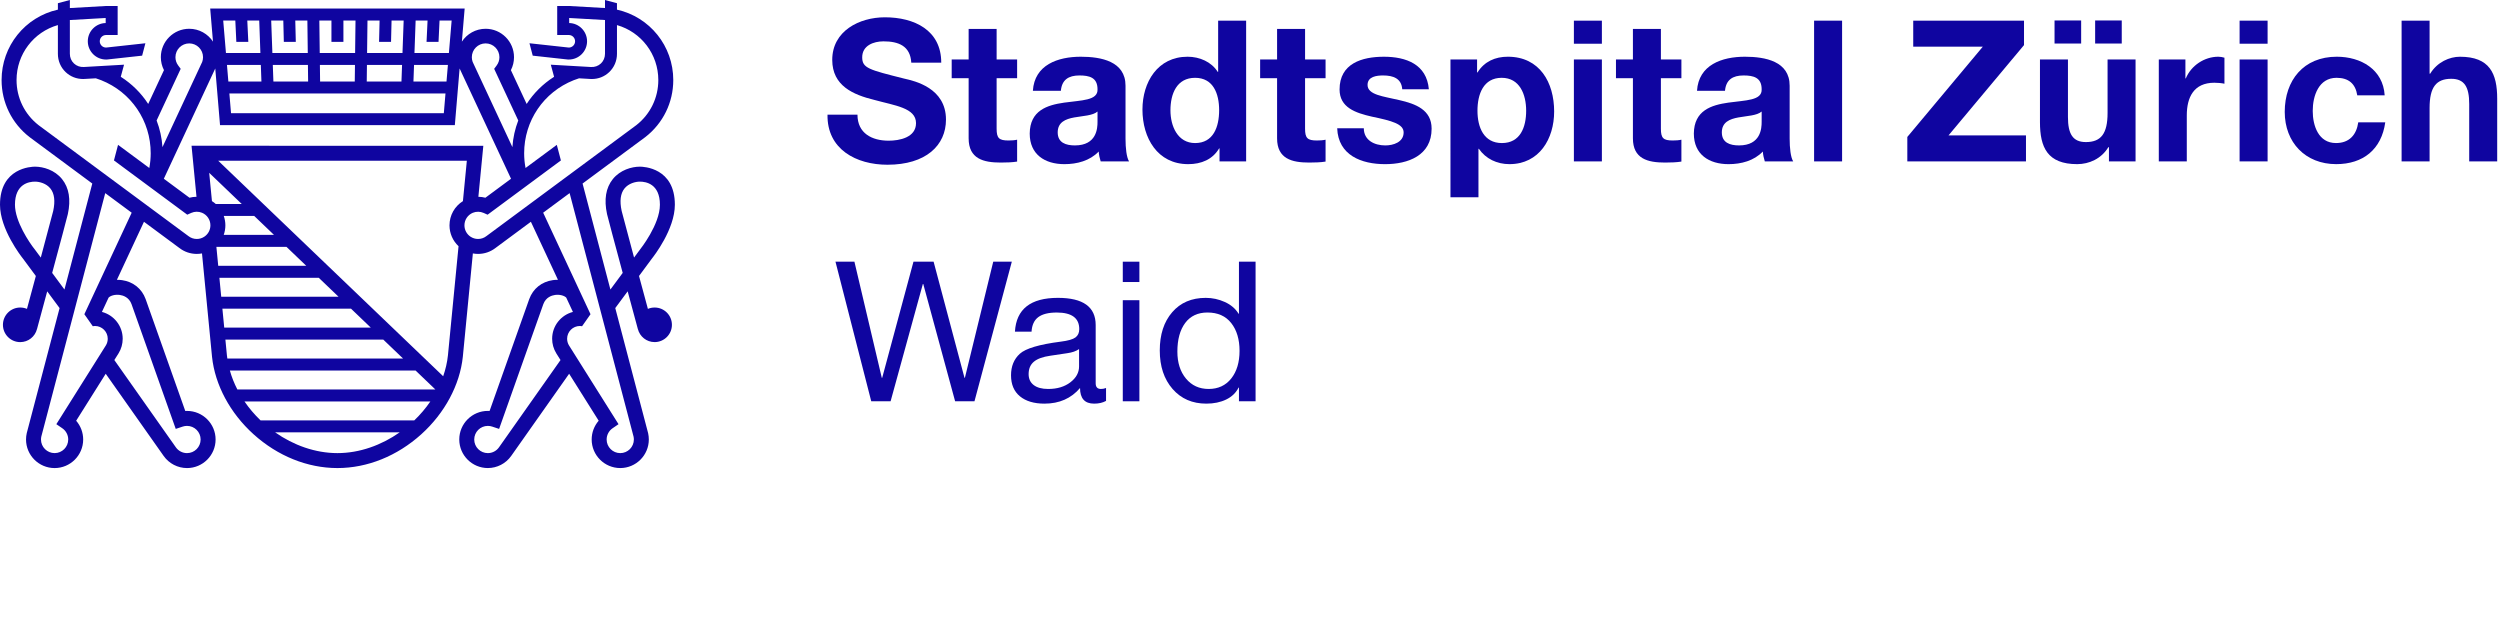 <?xml version="1.0" encoding="UTF-8"?> <svg xmlns="http://www.w3.org/2000/svg" xmlns:xlink="http://www.w3.org/1999/xlink" version="1.1" id="Ombudsfrau" x="0px" y="0px" width="317px" height="81.5px" viewBox="0 0 317 81.5" style="enable-background:new 0 0 317 81.5;" xml:space="preserve"> <title>Logo Stadt Zürich</title>  <style type="text/css"> .st0{fill:none;} .st1{fill:#0F05A0;} </style> <rect class="st0" width="317" height="81.5"></rect> <g> <path class="st1" d="M108.34,33.182l3.471,14.726h0.05l3.967-14.726h2.553l3.917,14.726 h0.05l3.595-14.726h2.355l-4.735,17.7h-2.454l-4.041-14.874h-0.05 l-4.091,14.874h-2.454l-4.536-17.7H108.34z"></path> <path class="st1" d="M134.147,37.768c3.19,0,4.785,1.148,4.785,3.446v7.388 c0,0.479,0.223,0.719,0.669,0.719c0.215,0,0.43-0.041,0.645-0.124v1.636 c-0.413,0.231-0.917,0.348-1.512,0.348c-1.19,0-1.785-0.661-1.785-1.983 c-1.124,1.322-2.628,1.983-4.512,1.983c-1.322,0-2.359-0.311-3.111-0.93 c-0.752-0.62-1.128-1.509-1.128-2.665c0-1.141,0.372-2.05,1.115-2.728 c0.744-0.677,2.471-1.189,5.182-1.537c0.925-0.115,1.549-0.293,1.871-0.532 c0.323-0.24,0.484-0.591,0.484-1.054c0-1.405-0.951-2.107-2.852-2.107 c-1.041,0-1.822,0.194-2.343,0.582c-0.521,0.389-0.806,1.005-0.855,1.848h-2.106 C128.859,39.198,130.676,37.768,134.147,37.768z M130.429,47.436 c0,0.596,0.214,1.059,0.645,1.389c0.43,0.331,1.041,0.496,1.834,0.496 c1.141,0,2.078-0.281,2.813-0.843c0.735-0.562,1.104-1.231,1.104-2.009v-2.206 c-0.38,0.265-0.876,0.438-1.487,0.521l-2.157,0.322 c-0.941,0.133-1.636,0.385-2.082,0.756 C130.652,46.234,130.429,46.759,130.429,47.436z"></path> <path class="st1" d="M144.475,33.182v2.578h-2.106v-2.578H144.475z M144.475,38.066v12.816 h-2.106V38.066H144.475z"></path> <path class="st1" d="M159.207,33.182v17.7h-2.107v-1.735h-0.05 c-0.33,0.661-0.854,1.165-1.574,1.513c-0.719,0.347-1.558,0.521-2.516,0.521 c-1.769,0-3.194-0.62-4.276-1.859c-1.083-1.24-1.624-2.867-1.624-4.884 s0.524-3.632,1.574-4.847c1.049-1.215,2.467-1.822,4.252-1.822 c0.843,0,1.648,0.174,2.417,0.521s1.351,0.843,1.747,1.487h0.05v-6.594H159.207z M149.291,44.585c0,1.405,0.363,2.545,1.091,3.421 c0.727,0.876,1.686,1.314,2.875,1.314c1.207,0,2.161-0.442,2.863-1.326 c0.703-0.885,1.054-2.054,1.054-3.509c0-1.454-0.351-2.627-1.054-3.52 c-0.702-0.893-1.706-1.339-3.012-1.339c-1.224,0-2.165,0.442-2.826,1.326 C149.622,41.838,149.291,43.048,149.291,44.585z"></path> </g> <path class="st1" d="M83.007,38.994c-0.303,0-0.591,0.061-0.854,0.172 c-0.365-1.351-0.751-2.78-1.126-4.17l1.617-2.186 c0.245-0.307,2.928-3.736,2.928-6.852c0-4.69-3.979-4.825-4.433-4.825 c-1.045,0-2.496,0.414-3.432,1.575c-0.888,1.101-1.135,2.594-0.735,4.44 c0.075,0.346,1.033,3.918,1.986,7.457l-1.559,2.106l-3.529-13.439l7.95-5.885 l0.019-0.014c2.245-1.748,3.532-4.381,3.532-7.223c0-4.315-2.976-7.998-7.139-8.928 V0.406l-1.518-0.406v1.02l-4.55-0.26l-1.51-0.001v3.68h1.471 c0.439,0,0.796,0.357,0.796,0.796c0,0.439-0.357,0.796-0.796,0.796 c-0.009,0-4.989-0.546-4.989-0.546l0.413,1.572l4.409,0.485l0.043,0.003 c0.041,0.002,0.083,0.003,0.124,0.003c1.276,0,2.314-1.038,2.314-2.314 c0-1.26-1.013-2.288-2.267-2.313V2.281l4.542,0.259v4.281 c0,0.476-0.184,0.912-0.519,1.228C75.86,8.365,75.414,8.524,74.939,8.497 l-5.096-0.293l0.415,1.535l-0.027,0.017c-1.4,0.892-2.57,2.064-3.451,3.425 l-1.999-4.287c0.26-0.505,0.396-1.064,0.396-1.644 c0-1.985-1.615-3.601-3.6-3.601c-1.259,0-2.368,0.65-3.012,1.631l0.354-4.199 H26.653l0.354,4.199c-0.644-0.981-1.753-1.631-3.012-1.631 c-1.985,0-3.6,1.615-3.6,3.601c0,0.58,0.136,1.139,0.396,1.644l-1.999,4.287 c-0.881-1.361-2.05-2.533-3.451-3.425l-0.029-0.011l0.417-1.542l-5.096,0.293 c-0.475,0.027-0.921-0.132-1.255-0.448C9.042,7.733,8.858,7.297,8.858,6.821 V2.54l4.542-0.259v0.641c-1.254,0.025-2.267,1.053-2.267,2.313 c0,1.276,1.038,2.314,2.314,2.314c0.042,0,0.083-0.001,0.124-0.003l4.452-0.489 l0.413-1.572c0,0-4.981,0.546-4.989,0.546c-0.439,0-0.796-0.357-0.796-0.796 c0-0.439,0.357-0.796,0.796-0.796h1.471V0.759h-1.467L8.858,1.021V0L7.34,0.406 v0.816c-4.163,0.93-7.139,4.614-7.139,8.928c0,2.842,1.287,5.475,3.532,7.223 l7.969,5.899L8.173,36.711l-1.558-2.106c0.953-3.538,1.911-7.11,1.986-7.457 c0.4-1.846,0.152-3.339-0.735-4.44c-0.936-1.161-2.387-1.575-3.432-1.575 C3.979,21.134,0,21.269,0,25.959c0,3.117,2.682,6.546,2.928,6.852l1.617,2.185 c-0.375,1.39-0.76,2.819-1.126,4.17c-0.262-0.111-0.551-0.172-0.854-0.172 c-1.211,0-2.193,0.982-2.193,2.193s0.982,2.193,2.193,2.193 c1.021,0,1.877-0.699,2.121-1.644l0.003,0.001 c0.139-0.514,0.669-2.471,1.296-4.794l1.57,2.122L3.398,54.897l-0.008,0.032 c-0.059,0.261-0.089,0.53-0.089,0.799c0,1.998,1.625,3.623,3.623,3.623 s3.623-1.625,3.623-3.623c0-0.884-0.322-1.726-0.889-2.378l3.746-5.957 l7.353,10.429c0.679,0.957,1.784,1.529,2.957,1.529 c1.998,0,3.623-1.625,3.623-3.623s-1.625-3.623-3.623-3.623 c-0.074,0-0.148,0.002-0.222,0.007l-5.031-14.197 c-0.483-1.316-1.572-2.188-2.988-2.393c-0.217-0.031-0.435-0.043-0.65-0.04 l3.432-7.36l4.48,3.316c0.64,0.497,1.407,0.759,2.22,0.759 c0.223,0,0.443-0.023,0.658-0.062l1.273,13.116 c0.375,3.56,2.295,7.139,5.269,9.819c3.061,2.759,6.835,4.279,10.626,4.281 c0.003,0,0.006,0,0.009,0c3.791-0.003,7.565-1.523,10.626-4.281 c2.974-2.68,4.895-6.259,5.27-9.827l1.273-13.108 c0.216,0.04,0.436,0.062,0.658,0.062c0.812,0,1.58-0.263,2.22-0.76 l4.48-3.316l3.432,7.36c-0.215-0.003-0.432,0.009-0.65,0.04 c-1.417,0.205-2.506,1.077-2.991,2.402l-5.028,14.187 c-0.074-0.005-0.148-0.007-0.222-0.007c-1.998,0-3.623,1.625-3.623,3.623 s1.625,3.623,3.623,3.623c1.172,0,2.278-0.571,2.958-1.531l7.351-10.427 l3.746,5.957c-0.567,0.652-0.889,1.494-0.889,2.378 c0,1.998,1.625,3.623,3.623,3.623s3.623-1.625,3.623-3.623 c0-0.27-0.03-0.539-0.088-0.799l-4.166-15.864l1.571-2.123 c0.627,2.323,1.156,4.28,1.295,4.794l0.003-0.001 c0.244,0.945,1.1,1.644,2.121,1.644c1.211,0,2.193-0.982,2.193-2.193 S84.218,38.994,83.007,38.994z M5.174,32.658l-0.733-0.99l-0.025-0.032 c-0.701-0.866-2.519-3.575-2.519-5.677c0-2.643,1.774-2.928,2.536-2.928 c0.579,0,1.439,0.227,1.956,0.869c0.51,0.632,0.63,1.59,0.358,2.847 C6.692,26.996,6.019,29.516,5.174,32.658z M61.577,5.502 c0.964,0,1.749,0.785,1.749,1.749c0,0.376-0.117,0.734-0.339,1.035L62.661,8.729 l3.053,6.547c-0.41,1.065-0.664,2.202-0.742,3.38L59.932,7.847 c-0.069-0.19-0.104-0.391-0.104-0.596C59.828,6.287,60.613,5.502,61.577,5.502z M50.905,10.337h-4.403l0.026-2.102h4.453L50.905,10.337z M44.984,10.337h-4.396 l-0.026-2.102h4.448L44.984,10.337z M39.07,10.337h-4.403l-0.076-2.102h4.453 L39.07,10.337z M33.149,10.337h-4.193l-0.177-2.102h4.294L33.149,10.337z M56.488,11.854l-0.211,2.499L29.295,14.354l-0.211-2.499H56.488z M56.616,10.337 h-4.192l0.076-2.102h4.294L56.616,10.337z M54.215,2.601l-0.129,2.707h1.519 l0.129-2.707h1.534l-0.347,4.116h-4.367l0.148-4.116H54.215z M48.132,2.601 l-0.066,2.707h1.518l0.066-2.707h1.534L51.035,6.717h-4.489l0.051-4.116H48.132z M42.027,2.601V5.308h1.518V2.601h1.534l-0.051,4.116h-4.485l-0.051-4.116H42.027z M35.923,2.601l0.066,2.707h1.518l-0.066-2.707h1.534l0.051,4.116h-4.489 L34.388,2.601H35.923z M29.838,2.601l0.129,2.707h1.519l-0.129-2.707h1.512 l0.148,4.116h-4.367l-0.347-4.116H29.838z M27.294,8.683l0.606,7.188l29.773-0 l0.606-7.188l6.52,13.982l-3.251,2.407c-0.289-0.077-0.586-0.116-0.89-0.119 l0.628-6.47H24.287l0.628,6.47c-0.304,0.003-0.601,0.042-0.89,0.119l-3.251-2.407 L27.294,8.683z M28.374,27.381h3.859l2.508,2.402h-6.372 c0.135-0.383,0.209-0.79,0.209-1.209C28.578,28.16,28.505,27.758,28.374,27.381z M27.357,25.863c-0.15-0.132-0.31-0.253-0.482-0.361l-0.348-3.588l4.123,3.949 H27.357z M22.911,8.729l-0.326-0.442c-0.222-0.301-0.339-0.659-0.339-1.035 c0-0.964,0.785-1.749,1.749-1.749c0.964,0,1.749,0.785,1.749,1.749 c0,0.205-0.035,0.406-0.104,0.596l-5.04,10.809 c-0.078-1.178-0.332-2.315-0.742-3.38L22.911,8.729z M15.2,37.4 c0.414,0.06,1.157,0.292,1.475,1.159l5.609,15.826l0.883-0.294 c0.175-0.058,0.359-0.088,0.546-0.088c0.952,0,1.726,0.774,1.726,1.726 s-0.775,1.726-1.726,1.726c-0.559,0-1.086-0.273-1.408-0.727l-7.807-11.074 l0.543-0.864c0.338-0.552,0.517-1.187,0.517-1.836 c0-1.634-1.121-3.011-2.634-3.403l0.845-1.812 C14.005,37.495,14.575,37.309,15.2,37.4z M10.696,39.843l1.068,1.52 c0.092-0.016,0.185-0.027,0.28-0.027c0.892,0,1.618,0.726,1.618,1.618 c0,0.299-0.082,0.591-0.232,0.835l-6.286,9.997l0.753,0.515 c0.472,0.323,0.754,0.856,0.754,1.427c0,0.952-0.774,1.726-1.726,1.726 S5.198,56.68,5.198,55.729c0-0.124,0.013-0.248,0.039-0.368l8.107-30.873 l3.354,2.483L10.696,39.843z M24.954,30.301c-0.389,0-0.756-0.126-1.061-0.365 L4.89,15.87c-1.775-1.386-2.792-3.471-2.792-5.72 c0-3.275,2.162-6.09,5.242-6.971l0,3.642c0,0.898,0.353,1.725,0.995,2.331 c0.595,0.562,1.367,0.865,2.19,0.865c0.064,0,0.129-0.002,0.194-0.006l1.431-0.082 c0.268,0.092,0.593,0.206,0.673,0.238c3.819,1.518,6.286,5.154,6.286,9.263 c0,0.632-0.06,1.257-0.177,1.871l-3.964-2.934l-0.519,1.976l9.295,6.88 l0.506-0.226c0.428-0.192,0.932-0.198,1.365-0.018 c0.647,0.269,1.065,0.895,1.065,1.595c0,0.579-0.288,1.116-0.771,1.438 C25.627,30.201,25.297,30.301,24.954,30.301z M27.438,31.301h8.887l2.508,2.403 H27.671L27.438,31.301z M27.818,35.221h12.599l2.508,2.402H28.051L27.818,35.221z M28.199,39.141h16.311l2.508,2.402H28.432L28.199,39.141z M28.773,45.06 l-0.194-1.999h20.022l2.508,2.402h-22.282 C28.808,45.329,28.788,45.195,28.773,45.06z M29.146,46.981h23.548l2.508,2.403 H30.095C29.699,48.612,29.377,47.808,29.146,46.981z M42.786,57.455 c-2.805-0.001-5.571-0.999-7.899-2.633h15.797 C48.356,56.456,45.591,57.454,42.786,57.455z M52.533,53.304h-19.495 c-0.764-0.732-1.45-1.539-2.04-2.402h23.574 C53.982,51.765,53.296,52.572,52.533,53.304z M56.799,45.053 c-0.095,0.905-0.304,1.794-0.604,2.656L27.667,20.38h31.528l-0.497,5.123 c-1.05,0.655-1.703,1.805-1.703,3.072c0,1.013,0.421,1.965,1.148,2.644 L56.799,45.053z M61.7,29.921l-0.02,0.015 c-0.305,0.239-0.673,0.365-1.062,0.365c-0.342,0-0.673-0.1-0.956-0.288 c-0.483-0.322-0.771-0.859-0.771-1.438c0-0.7,0.418-1.326,1.065-1.595 c0.433-0.18,0.937-0.173,1.365,0.018l0.506,0.226l9.295-6.88l-0.519-1.976 l-3.964,2.934c-0.117-0.614-0.177-1.239-0.177-1.871 c0-4.11,2.467-7.746,6.286-9.263c0.08-0.032,0.405-0.145,0.674-0.238 l1.431,0.082c0.065,0.004,0.13,0.006,0.194,0.006 c0.824,0,1.595-0.303,2.19-0.865c0.641-0.606,0.995-1.434,0.995-2.331 l0-3.642c3.08,0.881,5.242,3.696,5.242,6.971 c0,2.249-1.018,4.333-2.792,5.72L61.7,29.921z M63.268,56.726 c-0.324,0.457-0.851,0.729-1.41,0.729c-0.952,0-1.726-0.774-1.726-1.726 s0.774-1.726,1.726-1.726c0.187,0,0.371,0.03,0.546,0.088l0.883,0.294 l5.605-15.816c0.322-0.877,1.065-1.108,1.479-1.168 c0.625-0.09,1.195,0.095,1.43,0.339l0.845,1.812 c-1.513,0.392-2.634,1.769-2.634,3.403c0,0.65,0.179,1.285,0.523,1.845 l0.538,0.855L63.268,56.726z M80.335,55.361c0.026,0.12,0.039,0.243,0.039,0.368 c0,0.952-0.774,1.726-1.726,1.726s-1.726-0.774-1.726-1.726 c0-0.571,0.282-1.104,0.754-1.427l0.753-0.515l-6.281-9.989 c-0.155-0.253-0.237-0.545-0.237-0.844c0-0.892,0.726-1.618,1.618-1.618 c0.094,0,0.188,0.011,0.28,0.027l1.068-1.52l-6.003-12.873l3.354-2.483 L80.335,55.361z M78.826,26.747c-0.272-1.257-0.152-2.215,0.358-2.847 c0.517-0.641,1.377-0.869,1.956-0.869c0.763,0,2.536,0.285,2.536,2.928 c0,2.523-2.495,5.646-2.519,5.677l-0.758,1.023 C79.553,29.516,78.88,26.996,78.826,26.747z"></path> <g> <g> <path class="st1" d="M108.727,14.54c0,2.375,1.85,3.3,3.949,3.3 c1.375,0,3.475-0.4,3.475-2.225c0-1.949-2.699-2.225-5.299-2.949 c-2.649-0.65-5.324-1.774-5.324-5.074c0-3.674,3.449-5.398,6.674-5.398 c3.725,0,7.148,1.625,7.148,5.749h-3.799c-0.125-2.125-1.625-2.7-3.524-2.7 c-1.25,0-2.699,0.525-2.699,2.025c0,1.374,0.85,1.574,5.323,2.699 c1.325,0.3,5.299,1.175,5.299,5.198c0,3.274-2.549,5.724-7.423,5.724 c-3.949,0-7.674-1.949-7.599-6.349H108.727z"></path> <path class="st1" d="M126.371,7.542h2.6v2.374h-2.6v6.398c0,1.2,0.3,1.5,1.5,1.5 c0.399,0,0.774-0.025,1.1-0.1v2.774c-0.601,0.1-1.375,0.125-2.075,0.125 c-2.199,0-4.073-0.476-4.073-3.074V9.916h-2.149v-2.374h2.149V3.668h3.549V7.542z "></path> <path class="st1" d="M130.969,11.516c0.199-3.299,3.174-4.323,6.073-4.323 c2.574,0,5.674,0.574,5.674,3.674v6.724c0,1.175,0.125,2.35,0.449,2.874h-3.599 c-0.125-0.399-0.226-0.825-0.25-1.25c-1.125,1.175-2.75,1.6-4.35,1.6 c-2.474,0-4.398-1.225-4.398-3.874c0.05-5.873,8.748-2.724,8.598-5.623 c0-1.5-1.05-1.75-2.299-1.75c-1.375,0-2.225,0.55-2.35,1.949H130.969z M139.166,14.141 c-0.6,0.524-1.85,0.55-2.949,0.75c-1.1,0.199-2.1,0.6-2.1,1.899 s1.025,1.649,2.175,1.649c2.774,0,2.874-2.175,2.874-2.975V14.141z"></path> <path class="st1" d="M154.636,18.815h-0.05c-0.825,1.399-2.249,1.999-3.924,1.999 c-3.899,0-5.799-3.324-5.799-6.923c0-3.475,1.925-6.698,5.724-6.698 c1.524,0,3.024,0.649,3.824,1.924h0.05V2.619h3.549v17.846h-3.374V18.815z M151.538,9.867c-2.325,0-3.125,2.024-3.125,4.124c0,2.024,0.925,4.149,3.125,4.149 c2.324,0,3.049-2.05,3.049-4.174C154.586,11.867,153.836,9.867,151.538,9.867z"></path> <path class="st1" d="M165.482,7.542h2.6v2.374h-2.6v6.398c0,1.2,0.3,1.5,1.5,1.5 c0.399,0,0.774-0.025,1.1-0.1v2.774c-0.601,0.1-1.375,0.125-2.075,0.125 c-2.199,0-4.073-0.476-4.073-3.074V9.916h-2.149v-2.374h2.149V3.668h3.549V7.542z "></path> <path class="st1" d="M172.931,16.265c0,1.524,1.35,2.175,2.725,2.175 c1,0,2.324-0.4,2.324-1.649c0-1.075-1.499-1.475-4.023-2 c-2.075-0.475-4.1-1.149-4.1-3.449c0-3.299,2.85-4.148,5.624-4.148 c2.799,0,5.424,0.949,5.698,4.124h-3.374c-0.1-1.375-1.149-1.75-2.424-1.75 c-0.8,0-1.975,0.125-1.975,1.2c0,1.274,2.024,1.449,4.023,1.924 c2.075,0.476,4.1,1.225,4.1,3.624c0,3.399-2.975,4.499-5.898,4.499 c-3,0-5.949-1.124-6.074-4.549H172.931z"></path> <path class="st1" d="M183.919,7.542h3.374v1.649h0.05c0.875-1.399,2.25-1.999,3.85-1.999 c4.049,0,5.873,3.274,5.873,6.948c0,3.449-1.874,6.673-5.673,6.673 c-1.575,0-3-0.675-3.874-1.949h-0.051v6.148h-3.549V7.542z M193.517,14.04 c0-2.074-0.825-4.174-3.1-4.174c-2.324,0-3.074,2.075-3.074,4.174 c0,2.1,0.8,4.1,3.1,4.1C192.767,18.14,193.517,16.14,193.517,14.04z"></path> <path class="st1" d="M203.119,5.543h-3.55V2.619h3.55V5.543z M199.569,7.542h3.55 v12.922h-3.55V7.542z"></path> <path class="st1" d="M210.602,7.542h2.6v2.374h-2.6v6.398c0,1.2,0.3,1.5,1.5,1.5 c0.399,0,0.774-0.025,1.1-0.1v2.774c-0.601,0.1-1.375,0.125-2.075,0.125 c-2.199,0-4.073-0.476-4.073-3.074V9.916h-2.149v-2.374h2.149V3.668h3.549V7.542z "></path> <path class="st1" d="M215.18,11.516c0.2-3.299,3.175-4.323,6.074-4.323 c2.574,0,5.674,0.574,5.674,3.674v6.724c0,1.175,0.125,2.35,0.449,2.874h-3.599 c-0.125-0.399-0.226-0.825-0.25-1.25c-1.125,1.175-2.749,1.6-4.349,1.6 c-2.475,0-4.399-1.225-4.399-3.874c0.05-5.873,8.748-2.724,8.598-5.623 c0-1.5-1.05-1.75-2.299-1.75c-1.375,0-2.225,0.55-2.35,1.949H215.18z M223.378,14.141 c-0.6,0.524-1.85,0.55-2.949,0.75c-1.1,0.199-2.1,0.6-2.1,1.899 s1.025,1.649,2.175,1.649c2.774,0,2.874-2.175,2.874-2.975V14.141z"></path> <path class="st1" d="M230.027,2.619h3.55v17.846h-3.55V2.619z"></path> <path class="st1" d="M241.848,17.365l9.572-11.447h-8.823V2.619h14.047v3.1 l-9.572,11.447h9.822v3.299h-15.046V17.365z"></path> <path class="st1" d="M270.789,20.464h-3.374v-1.8h-0.075 c-0.899,1.475-2.449,2.149-3.949,2.149c-3.773,0-4.724-2.124-4.724-5.323V7.542 h3.549v7.298c0,2.125,0.601,3.175,2.274,3.175c1.925,0,2.75-1.075,2.75-3.699v-6.773 h3.549V20.464z M260.516,2.593h3.374v2.925h-3.374V2.593z M265.664,2.593h3.374 v2.925h-3.374V2.593z"></path> <path class="st1" d="M273.736,7.542h3.374v2.399h0.05 c0.675-1.625,2.35-2.749,4.124-2.749c0.275,0,0.525,0.05,0.775,0.125v3.299 c-0.325-0.075-0.85-0.125-1.275-0.125c-2.624,0-3.499,1.85-3.499,4.149v5.823 h-3.549V7.542z"></path> <path class="st1" d="M287.531,5.543h-3.55V2.619h3.55V5.543z M283.981,7.542h3.55v12.922 h-3.55V7.542z"></path> <path class="st1" d="M298.902,12.091c-0.225-1.475-1.1-2.225-2.624-2.225 c-2.274,0-3.024,2.3-3.024,4.199c0,1.875,0.725,4.074,2.949,4.074 c1.675,0,2.6-1.025,2.824-2.625h3.424c-0.475,3.425-2.799,5.299-6.223,5.299 c-3.899,0-6.523-2.749-6.523-6.623c0-4.024,2.399-6.998,6.598-6.998 c3.05,0,5.874,1.6,6.074,4.898H298.902z"></path> <path class="st1" d="M304.523,2.619h3.549v6.724h0.075 c0.9-1.475,2.449-2.149,3.774-2.149c3.773,0,4.724,2.124,4.724,5.323v7.948 h-3.549v-7.298c0-2.125-0.601-3.175-2.274-3.175c-1.925,0-2.75,1.075-2.75,3.699v6.773 h-3.549V2.619z"></path> </g> </g> </svg> 